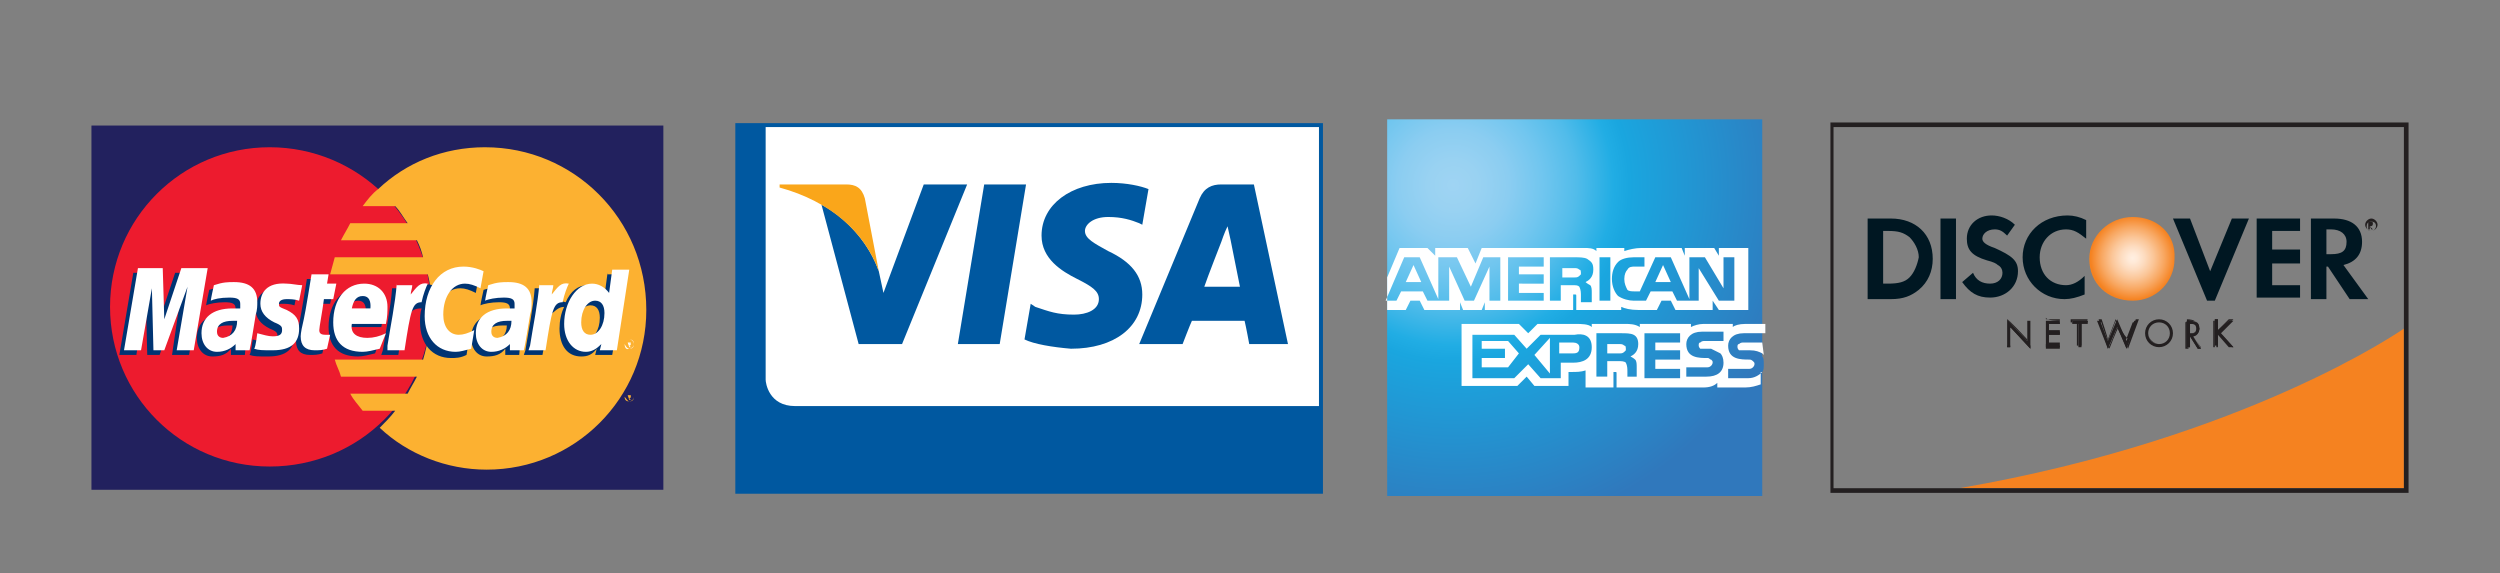 <svg version="1.1" id="Layer_1" xmlns="http://www.w3.org/2000/svg" x="0" y="0" viewBox="0 0 161.3 37" xml:space="preserve"><rect x="0" y="0" width="161.3" height="37" fill="#808080" stroke="none"/><style>.st2{fill:#fcb131}.st3{fill:#003473}.st4{fill:#fff}.st10{fill:#231f20}</style><linearGradient id="SVGID_1_" gradientUnits="userSpaceOnUse" x1="-76.334" y1="783.667" x2="-75.626" y2="782.959"><stop offset="0" stop-color="#20ac4b"/><stop offset=".983" stop-color="#19361a"/></linearGradient><path fill="#22215e" d="M5.9 8.1h36.9v23.5H5.9z"/><path d="M27.8 19.8c0 5.7-4.6 10.3-10.4 10.3-5.7 0-10.3-4.6-10.3-10.3 0-5.7 4.6-10.3 10.3-10.3 5.7 0 10.4 4.6 10.4 10.3z" fill="#ed1b2e"/><path class="st2" d="M31.3 9.5c-2.7 0-5.1 1-6.9 2.7-.4.3-.7.7-1 1.1h2.1c.3.3.5.7.8 1.1h-3.7c-.2.4-.4.7-.6 1.1h4.9c.2.4.3.7.4 1.1h-5.7c-.1.4-.2.7-.3 1.1h6.3c.2.7.2 1.4.2 2.2 0 1.1-.2 2.3-.5 3.3h-5.7c.1.4.3.7.4 1.1h4.9c-.2.4-.4.7-.6 1.1h-3.7c.2.4.5.7.8 1.1h2.1c-.3.4-.7.8-1 1.1 1.8 1.7 4.3 2.7 6.9 2.7 5.7 0 10.3-4.6 10.3-10.3 0-5.9-4.7-10.5-10.4-10.5z"/><path class="st2" d="M40.3 25.6c0-.2.2-.3.3-.3.2 0 .3.2.3.3 0 .2-.1.3-.3.3-.2 0-.3-.1-.3-.3zm.3.3c.1 0 .3-.1.3-.3 0-.1-.1-.3-.3-.3-.1 0-.3.1-.3.3.1.1.2.3.3.3zm0-.1l-.1-.3h.2v.1s0 .1-.1.1l.1.1h-.1v-.1.1zm0-.2c.1 0 .1 0 0 0 .1-.1.1-.1 0 0 0-.1 0-.1 0 0z"/><path class="st3" d="M15 21h-.3c-.6 0-1 .2-1 .6 0 .3.2.4.4.4.5 0 .9-.4.9-1zm.8 1.9h-.9v-.4c-.3.4-.7.5-1.2.5-.6 0-1-.5-1-1.2 0-1 .7-1.6 2-1.6h.5v-.3c0-.3-.2-.4-.7-.4-.5 0-1 .1-1.2.2 0-.1.2-1 .2-1 .6-.2.9-.2 1.3-.2 1 0 1.5.4 1.5 1.3 0 .2 0 .5-.1.8-.2.6-.4 2-.4 2.3zm-3.6 0h-1.1l.6-4.1-1.4 4.1h-.8l-.1-4-.6 4H7.7l.9-5.3h1.6l.1 3 1-3h1.8zM32.7 21h-.3c-.6 0-1 .2-1 .6 0 .3.2.4.4.4.5 0 .9-.4.9-1zm.8 1.9h-.9v-.4c-.3.4-.7.5-1.2.5-.6 0-1-.5-1-1.2 0-1 .7-1.6 2-1.6h.5v-.3c0-.3-.2-.4-.7-.4-.5 0-1 .1-1.2.2 0-.1.2-1 .2-1 .6-.2.9-.2 1.3-.2 1 0 1.5.4 1.5 1.3 0 .2 0 .5-.1.8-.2.6-.4 2-.4 2.3zm-12.7-.1c-.3.1-.5.1-.8.1-.6 0-.9-.3-.9-.9 0-.2.1-.7.2-1.1.1-.4.5-2.9.5-2.9h1.1l-.1.6h.7l-.2 1h-.7c-.1.8-.3 1.8-.3 2 0 .2.1.3.4.3h.3l-.2.9z"/><path class="st3" d="M24.2 22.8c-.4.1-.8.2-1.1.2-1.3 0-1.9-.7-1.9-1.9 0-1.5.8-2.5 2-2.5.9 0 1.5.6 1.5 1.5 0 .3 0 .6-.1 1h-2.2c-.1.6.3.9 1 .9.4 0 .8-.1 1.2-.3l-.4 1.1zm-.6-2.6c0-.1.1-.8-.5-.8-.4 0-.6.3-.7.8h1.2zm-7.1-.2c0 .5.3.9.9 1.2.5.2.5.3.5.5 0 .3-.2.4-.6.4-.3 0-.6-.1-1-.2 0 0-.1.9-.2 1 .3.1.5.1 1.2.1 1.2 0 1.7-.5 1.7-1.4 0-.6-.2-.9-.8-1.2-.5-.2-.5-.3-.5-.5s.2-.3.5-.3c.2 0 .5 0 .8.1l.2-1c-.3 0-.7-.1-1-.1-1.3-.1-1.7.6-1.7 1.4zm13.2-1.4c.3 0 .6.1 1 .3l.2-1.1c-.2-.1-.7-.4-1.2-.4-.8 0-1.4.4-1.8 1-.7-.2-.9.2-1.2.7l-.4-.1v-.4h-1c-.1 1.3-.4 2.7-.6 4l-.1.3h1.1c.2-1.2.3-2 .4-2.5l.4-.2c.1-.2.3-.3.7-.3-.1.3-.1.6-.1.9 0 1.4.8 2.3 2 2.3.3 0 .6 0 1-.2l.2-1.2c-.4.2-.7.3-1 .3-.7 0-1-.5-1-1.3 0-1.3.5-2.1 1.4-2.1zm9.5-1l-.2 1.5c-.3-.4-.6-.7-1.1-.7-.6 0-1.1.4-1.4 1.1-.5-.1-1-.3-1-.3 0-.4.1-.6 0-.6h-1c-.1 1.3-.4 2.7-.6 4l-.1.3H35c.2-1 .3-1.8.4-2.5.4-.3.6-.6 1-.6-.2.4-.3.9-.3 1.4 0 1.1.5 1.8 1.4 1.8.4 0 .7-.1 1-.5l-.1.4h1.1l.9-5.2h-1.2zm-1.4 4.3c-.4 0-.6-.3-.6-.8 0-.8.4-1.4.9-1.4.4 0 .6.3.6.8 0 .8-.4 1.4-.9 1.4z"/><path class="st4" d="M12.5 22.6h-1.1l.7-4.1-1.5 4.1h-.7l-.1-4-.7 4H8l.9-5.3h1.6l.1 3.3 1.1-3.3h1.7zm2.8-1.9H15c-.6 0-1 .2-1 .7 0 .3.2.4.4.4.6-.1.9-.5.9-1.1zm.8 1.9h-.9v-.4c-.3.3-.7.5-1.2.5-.6 0-1-.5-1-1.2 0-1 .7-1.6 2-1.6h.5v-.3c0-.3-.2-.4-.7-.4-.6 0-1 .1-1.2.2 0-.1.2-1 .2-1 .6-.2.9-.2 1.3-.2 1 0 1.5.4 1.5 1.3 0 .2 0 .5-.1.8-.1.6-.3 1.9-.4 2.3zm15.1-5.1l-.2 1.1c-.4-.2-.7-.3-1-.3-.8 0-1.4.8-1.4 2 0 .8.4 1.3 1 1.3.3 0 .6-.1 1-.3l-.2 1.2c-.4.1-.7.2-1 .2-1.2 0-2-.9-2-2.3 0-1.9 1-3.2 2.5-3.2.6 0 1.1.2 1.3.3zm1.8 3.2h-.3c-.6 0-1 .2-1 .7 0 .3.2.4.4.4.6-.1.9-.5.9-1.1zm.8 1.9h-.9v-.4c-.3.3-.7.5-1.2.5-.6 0-1-.5-1-1.2 0-1 .7-1.6 2-1.6h.5v-.3c0-.3-.2-.4-.7-.4-.5 0-1 .1-1.2.2 0-.1.2-1 .2-1 .6-.2.9-.2 1.3-.2 1 0 1.5.4 1.5 1.3 0 .2 0 .5-.1.8-.1.6-.3 1.9-.4 2.3zm-12.7-.1c-.3.1-.5.1-.8.1-.6 0-.9-.3-.9-.9 0-.2.1-.7.2-1.1.1-.4.5-2.9.5-2.9h1.1l-.1.6h.6l-.2 1h-.6c-.1.8-.3 1.8-.3 2 0 .2.1.3.4.3h.3l-.2.9zm3.4 0c-.4.1-.8.2-1.1.2-1.3 0-1.9-.7-1.9-1.9 0-1.5.8-2.5 2-2.5.9 0 1.5.6 1.5 1.5 0 .3 0 .6-.1 1.1h-2.2c-.1.6.3.9 1 .9.4 0 .8-.1 1.2-.3l-.4 1zm-.6-2.6c0-.1.1-.8-.5-.8-.4 0-.6.3-.7.8h1.2zm-7.1-.3c0 .5.3.9.9 1.2.5.2.5.3.5.5 0 .3-.2.4-.6.4-.3 0-.6-.1-1-.2 0 0-.1.9-.2 1 .3.1.5.1 1.2.1 1.2 0 1.7-.5 1.7-1.4 0-.6-.2-.9-.8-1.2-.5-.2-.5-.2-.5-.4s.2-.3.5-.3c.2 0 .5 0 .8.1l.2-1c-.3 0-.7-.1-1-.1-1.3-.1-1.7.6-1.7 1.3zm23 3h-1.1l.1-.4c-.3.3-.6.5-1 .5-.8 0-1.4-.7-1.4-1.8 0-1.4.8-2.6 1.8-2.6.4 0 .8.2 1.1.6l.2-1.5h1.1l-.8 5.2zm-1.7-1c.5 0 .9-.6.9-1.4 0-.5-.2-.8-.6-.8-.5 0-.9.6-.9 1.4 0 .5.2.8.6.8zm-3.3-3.3c-.1 1.3-.4 2.7-.6 4l-.1.3h1.1c.4-2.6.5-3.1 1.1-3.1.1-.5.3-1 .4-1.2-.5-.1-.7.2-1.1.7 0-.2.1-.4.1-.6h-.9zm-9.2 0c-.1 1.3-.4 2.7-.6 4v.3h1.1c.4-2.6.5-3.1 1.1-3.1.1-.5.3-1 .4-1.2-.5-.1-.7.2-1.1.7 0-.2.1-.4.1-.6h-1zm14.7 3.9c0-.2.2-.3.3-.3.2 0 .3.1.3.3 0 .2-.1.3-.3.3-.2.1-.3-.1-.3-.3zm.3.3c.1 0 .3-.1.3-.3 0-.1-.1-.3-.3-.3-.1 0-.3.1-.3.3.1.2.2.3.3.3zm0-.1l-.1-.3h.2v.1s0 .1-.1.1l.1.1h-.1v-.1.1zm0-.2c.1 0 .1 0 0 0 .1 0 .1-.1 0 0 0-.1 0-.1 0 0z"/><path fill="#0058a0" stroke="#0058a0" stroke-width=".514" d="M47.7 8.2h37.4v23.4H47.7z"/><path class="st4" d="M49.4 24.5c0 .2.2 1.7 1.9 1.7h33.8v-18H49.4v16.3z"/><path d="M59.6 11.9l-2.6 7-.3-1.4c-.6-1.7-1.9-3.3-3.7-4.3l2.4 9h2.8l4.2-10.3h-2.8m2.2 10.3l1.7-10.3h2.7l-1.7 10.3h-2.7m12.3-10c-.5-.2-1.4-.4-2.4-.4-2.6 0-4.5 1.4-4.5 3.4 0 1.5 1.3 2.3 2.3 2.8 1 .5 1.4.8 1.4 1.3 0 .7-.8 1-1.6 1-1.1 0-1.6-.2-2.5-.5l-.3-.2-.4 2.3c.6.3 1.8.5 3 .6 2.8 0 4.6-1.4 4.6-3.5 0-1.2-.7-2.1-2.2-2.8-.9-.5-1.5-.8-1.5-1.3 0-.4.5-.9 1.5-.9.9 0 1.5.2 2 .4l.2.1.4-2.3m6.8-.3h-2.1c-.6 0-1.1.2-1.4.9l-3.9 9.4h2.8s.5-1.3.6-1.5h3.4c.1.4.3 1.5.3 1.5h2.5l-2.2-10.3m-3.2 6.6c.2-.6 1.1-2.9 1.1-2.9s.2-.6.4-1l.2.9.6 3h-2.3z" fill="#0058a0"/><path d="M54.6 11.9h-4.3v.2c3.3.9 5.5 2.9 6.4 5.4l-.9-4.7c-.2-.7-.6-.9-1.2-.9z" fill="#faa61a"/><radialGradient id="SVGID_2_" cx="-55.285" cy="1035.694" r="22.683" gradientTransform="matrix(1 0 0 -1 149.052 1047.642)" gradientUnits="userSpaceOnUse"><stop offset="0" stop-color="#9fd4f3"/><stop offset=".071" stop-color="#99d2f2"/><stop offset=".158" stop-color="#8bcdf1"/><stop offset=".252" stop-color="#71c6ef"/><stop offset=".351" stop-color="#51bcea"/><stop offset=".455" stop-color="#21ade4"/><stop offset=".5" stop-color="#1aa6df"/><stop offset="1" stop-color="#3078bc"/></radialGradient><path d="M113.7 7.7H89.5V32h24.2v-8c.1-.1.1-.3.1-.5s0-.4-.1-.5" fill="url(#SVGID_2_)"/><path class="st4" d="M91.7 18.2l-.5-1.1-.5 1.1m11.2-.4c-.1.1-.2.1-.3.1h-.8v-.6h.8c.1 0 .2 0 .3.1.1 0 .1.1.1.3l-.1.1zm5.9.4l-.5-1.1-.5 1.1h1zm-11 1.2h-.7v-2.2l-1 2.2h-.6l-1-2.2v2.2h-1.4l-.3-.6h-1.4l-.3.6h-.7l1.2-2.8h1l1.2 2.7v-2.7H94l.9 1.9.8-1.9h1.1v2.8zm2.8 0h-2.3v-2.8h2.3v.6H98v.5h1.6v.6H98v.6h1.6v.5zm3.2-2c0 .5-.3.7-.5.8.1.1.3.2.3.2.1.1.1.3.1.5v.6h-.7v-.4c0-.2 0-.4-.1-.6-.1-.1-.2-.1-.5-.1h-.7v1h-.7v-2.8h1.6c.3 0 .6 0 .8.1.3.2.4.3.4.7zm1.1 2h-.7v-2.8h.7v2.8zm8 0h-1l-1.3-2.1v2.1h-1.4l-.3-.6h-1.4l-.3.6h-.8c-.3 0-.7-.1-1-.3-.2-.2-.4-.6-.4-1.1 0-.4.1-.8.4-1.1.2-.2.6-.3 1-.3h.7v.6h-.6c-.2 0-.4 0-.5.2-.1.1-.2.3-.2.6s.1.5.2.7c.1.1.3.1.5.1h.3l1-2.2h1l1.2 2.7v-2.7h1l1.2 2v-2h.7v2.8zm-22.4.6h1.2l.3-.6h.6l.3.6h2.3v-.5l.2.5h1.2l.2-.5v.5h5.7v-1h.1c.1 0 .1 0 .1.1v.9h2.9v-.2c.2.1.6.2 1.1.2h1.2l.3-.6h.6l.3.6h2.4v-.6l.4.6h1.9v-4h-1.9v.5l-.3-.5h-1.9v.5l-.2-.5h-2.6c-.4 0-.8.1-1.1.2V16H103v.2c-.2-.2-.5-.2-.8-.2h-6.6l-.4 1-.5-1h-2.1v.5l-.5-.5h-1.8l-.8 1.9V20zm24.2 2.1h-1.2c-.1 0-.2 0-.3.1-.1 0-.1.1-.1.2s.1.2.1.2h.7c.4 0 .6.1.8.2l.1.1m-.1 1.1c-.2.2-.5.4-.9.4h-1.3v-.6h1.3c.1 0 .2 0 .3-.1 0 0 .1-.1.1-.2s0-.1-.1-.2c0 0-.1-.1-.2-.1-.6 0-1.4 0-1.4-.9 0-.4.3-.8 1-.8h1.4v-.6h-1.3c-.4 0-.7.1-.8.2v-.2h-1.9c-.3 0-.6.1-.8.2v-.2h-3.3v.2c-.3-.2-.7-.2-.9-.2h-2.2v.2c-.2-.2-.7-.2-1-.2h-2.5l-.6.6-.6-.6h-3.7v4h3.6l.6-.6.5.6h2.2V24h.2c.3 0 .6 0 .9-.1V25h1.8v-1h.1c.1 0 .1 0 .1.1v.9h5.6c.4 0 .7-.1.9-.3v.3h1.8c.4 0 .7-.1 1-.2V24h.1zm-2.7-1.2c.1.1.2.3.2.6 0 .6-.4.9-1.1.9h-1.3v-.6h1.3c.1 0 .2 0 .3-.1 0 0 .1-.1.1-.2s0-.1-.1-.2c-.1 0-.1-.1-.2-.1-.6 0-1.4 0-1.4-.9 0-.4.3-.8 1-.8h1.4v.6H110c-.1 0-.2 0-.3.1-.1 0-.1.1-.1.2s.1.2.1.2h.7l.6.3zm-6.2-.1c-.1.1-.2.1-.3.1h-.8v-.6h.8c.1 0 .2 0 .3.1.1 0 .1.1.1.3l-.1.1zm.4.3c.2.1.3.2.3.2.1.1.1.3.1.5v.6h-.6V24c0-.2 0-.4-.1-.6-.1-.1-.3-.1-.5-.1h-.7v1h-.7v-2.8h1.6c.3 0 .6 0 .8.1.2.1.3.3.3.6 0 .5-.3.7-.5.8zm.9-1.5h2.3v.6h-1.6v.5h1.6v.6h-1.6v.6h1.6v.6h-2.3v-2.9zm-4.6 1.3h-.9v-.7h.9c.2 0 .4.1.4.3 0 .3-.1.4-.4.4zm-1.5 1.3l-1-1.2 1-1.1v2.3zm-2.7-.4h-1.7v-.6h1.5v-.6h-1.5V22h1.7l.7.8-.7.9zm5.4-1.3c0 .8-.6 1-1.2 1h-.8v1h-1.3l-.8-.9-.9.9H95v-2.8h2.7l.8.9.9-.9h2.2c.5-.1 1.1 0 1.1.8z"/><path d="M155.1 21.2s-10.1 7.1-28.7 10.3h28.7V21.2z" fill="#f58220"/><path class="st10" d="M155.3 7.9h-37.2v23.9h37.3V7.9h-.1zm-.2.3v23.3h-36.8V8.2h36.8z"/><radialGradient id="SVGID_3_" cx="131.194" cy="-469.429" r="2.72" gradientTransform="translate(6.416 486.083)" gradientUnits="userSpaceOnUse"><stop offset=".006" stop-color="#ffefe1"/><stop offset=".109" stop-color="#ffead8"/><stop offset=".278" stop-color="#fddcc0"/><stop offset=".492" stop-color="#fbc698"/><stop offset=".741" stop-color="#f8a761"/><stop offset="1" stop-color="#f58220"/></radialGradient><path d="M137.6 14c-1.5 0-2.8 1.2-2.8 2.7 0 1.6 1.2 2.7 2.8 2.7 1.5 0 2.7-1.2 2.7-2.7.1-1.6-1.1-2.7-2.7-2.7z" fill="url(#SVGID_3_)"/><path d="M122 14.1h-1.5v5.2h1.5c.8 0 1.3-.2 1.8-.6.6-.5.9-1.2.9-2 0-1.6-1.1-2.6-2.7-2.6zm1.2 3.8c-.3.3-.7.4-1.4.4h-.3v-3.4h.3c.7 0 1 .1 1.4.4.3.3.6.8.6 1.3-.1.5-.3 1-.6 1.3zm2-3.8h1v5.2h-1zm3.5 1.9c-.6-.2-.8-.4-.8-.6 0-.3.3-.6.8-.6.3 0 .5.1.8.4l.5-.7c-.4-.4-1-.6-1.5-.6-.9 0-1.6.6-1.6 1.5 0 .7.3 1.1 1.3 1.4.4.1.6.2.7.3.2.1.3.3.3.5 0 .4-.3.7-.8.7s-.9-.2-1.1-.7l-.7.6c.5.7 1 1 1.8 1 1 0 1.8-.7 1.8-1.7 0-.7-.4-1-1.5-1.5zm1.8.6c0 1.5 1.2 2.7 2.7 2.7.4 0 .8-.1 1.3-.3v-1.2c-.4.4-.8.6-1.2.6-1 0-1.7-.7-1.7-1.8 0-1 .7-1.8 1.7-1.8.5 0 .8.2 1.3.6v-1.2c-.4-.2-.8-.3-1.2-.3-1.7 0-2.9 1.2-2.9 2.7zm12.1.9l-1.3-3.4h-1.1l2.2 5.3h.5l2.2-5.3H144zm3 1.7h2.8v-.8h-1.8V17h1.8v-.9h-1.8v-1.2h1.8v-.8h-2.8zm6.8-3.6c0-1-.7-1.5-1.8-1.5h-1.5v5.2h1v-2.1h.1l1.4 2.1h1.2l-1.6-2.2c.8-.2 1.2-.7 1.2-1.5zm-2 .8h-.3v-1.6h.3c.6 0 1 .3 1 .8 0 .6-.3.8-1 .8z" fill="#001722"/><path class="st10" d="M153.1 14.4c0-.1-.1-.1-.2-.1h-.1v.5h.1v-.2l.1.2h.1l-.2-.2c.2 0 .2-.1.2-.2zm-.1.1v-.1.1z"/><path class="st10" d="M153 14.1c-.2 0-.4.2-.4.4s.2.4.4.4.4-.2.4-.4-.2-.4-.4-.4zm0 .8c-.2 0-.3-.1-.3-.3 0-.2.1-.3.3-.3.2 0 .3.1.3.3 0 .1-.1.3-.3.3zm-23.5 5.7l1.3 1.4v-1.3h.2v1.8l-1.3-1.4v1.3h-.2v-1.8z"/><path class="st10" d="M129.5 20.6v1.8h.2v-1.3c.1.1 1.3 1.4 1.3 1.4v-1.9h-.2v1.3s-1.3-1.4-1.3-1.3zm0 0c.1.1 1.3 1.4 1.3 1.4v-1.4h.2v1.7c-.1-.1-1.3-1.4-1.3-1.4v1.4h-.2v-1.7zm2.5.1h.9v.2h-.7v.5h.7v.2h-.7v.7h.7v.2h-.9v-1.8z"/><path class="st10" d="M132.9 20.6h-.9v1.8h.9v-.2h-.7v-.6h.7v-.2h-.7v-.5h.7v-.3zm0 .1v.1h-.7v.5h.7v.1h-.7v.7h.7v.1h-.9v-1.7c.1.2.8.2.9.2zm1.4 1.7h-.2v-1.5h-.4v-.2h1v.2h-.4v1.5z"/><path class="st10" d="M134.7 20.6h-1.1v.2h.4v1.5h.2v-1.5h.4l.1-.2zm0 .1v.1h-.4v1.5h-.2v-1.5h-.4v-.1h1zM136 22l.6-1.4.6 1.4.5-1.3h.2l-.7 1.8-.6-1.4-.6 1.4-.7-1.8h.2l.5 1.3z"/><path class="st10" d="M136.5 20.6l-.5 1.3c0-.1-.4-1.3-.4-1.3h-.2l.7 1.9s.5-1.3.6-1.4c0 .1.6 1.4.6 1.4l.7-1.9h-.2s-.4 1.2-.4 1.3c-.4-.1-.9-1.4-.9-1.3zM136 22l.5-1.3c0 .1.6 1.4.6 1.4l.5-1.3h.2l-.6 1.7c0-.1-.6-1.4-.6-1.4s-.5 1.3-.6 1.4c0-.1-.6-1.7-.6-1.7h.2c-.1-.1.4 1.2.4 1.2zm4.2-.5c0 .5-.4.9-.9.9s-.9-.4-.9-.9.4-.9.9-.9.9.4.9.9zm-1.6 0c0 .4.3.7.7.7.4 0 .7-.3.7-.7 0-.4-.3-.7-.7-.7-.4 0-.7.3-.7.7z"/><path class="st10" d="M138.4 21.5c0 .5.4.9.9.9s.9-.4.9-.9-.4-.9-.9-.9-.9.4-.9.9zm0 0c0-.5.4-.9.9-.9s.9.4.9.9-.4.9-.9.9-.9-.4-.9-.9z"/><path class="st10" d="M138.6 21.5c0 .4.3.7.7.7.4 0 .7-.3.7-.7 0-.4-.3-.7-.7-.7-.4 0-.7.3-.7.7zm0 0c0-.4.3-.7.7-.7.4 0 .7.3.7.7 0 .4-.3.7-.7.7-.3 0-.7-.3-.7-.7zm2.7.9h-.2v-1.7h.2c.3 0 .6.1.6.5 0 .3-.2.5-.4.5l.5.8h-.2l-.5-.8v.7zm0-.9c.3 0 .5 0 .5-.3s-.2-.3-.4-.3h-.1v.6z"/><path class="st10" d="M141.1 20.6v1.8h.2v-.8l.5.8h.2s-.5-.7-.6-.8c.3 0 .4-.2.4-.5s-.2-.5-.7-.5zm.2.1c.4 0 .6.1.6.5 0 .3-.2.4-.4.5 0 0 .5.7.5.8h-.2l-.5-.8h-.1v.8h-.2v-1.7c.1-.1.3-.1.3-.1z"/><path class="st10" d="M141.3 20.8v.7h.1c.2 0 .5 0 .5-.3-.1-.4-.4-.4-.6-.4zm0 .1c.2 0 .4 0 .4.3s-.2.3-.4.3v-.6zm2.5-.2h.3l-.8.8.8.9h-.3l-.7-.8v.7h-.2v-1.7h.2v.7l.7-.6z"/><path class="st10" d="M144.1 20.6h-.3l-.7.7v-.7h-.2v1.8h.2v-.8l.7.8h.3s-.8-.9-.9-.9l.9-.9zm-.1.1l-.8.8s.8.8.8.9h-.2l-.7-.8-.1.1v.7h-.2v-1.7h.2v.8l.8-.8h.2z"/></svg>